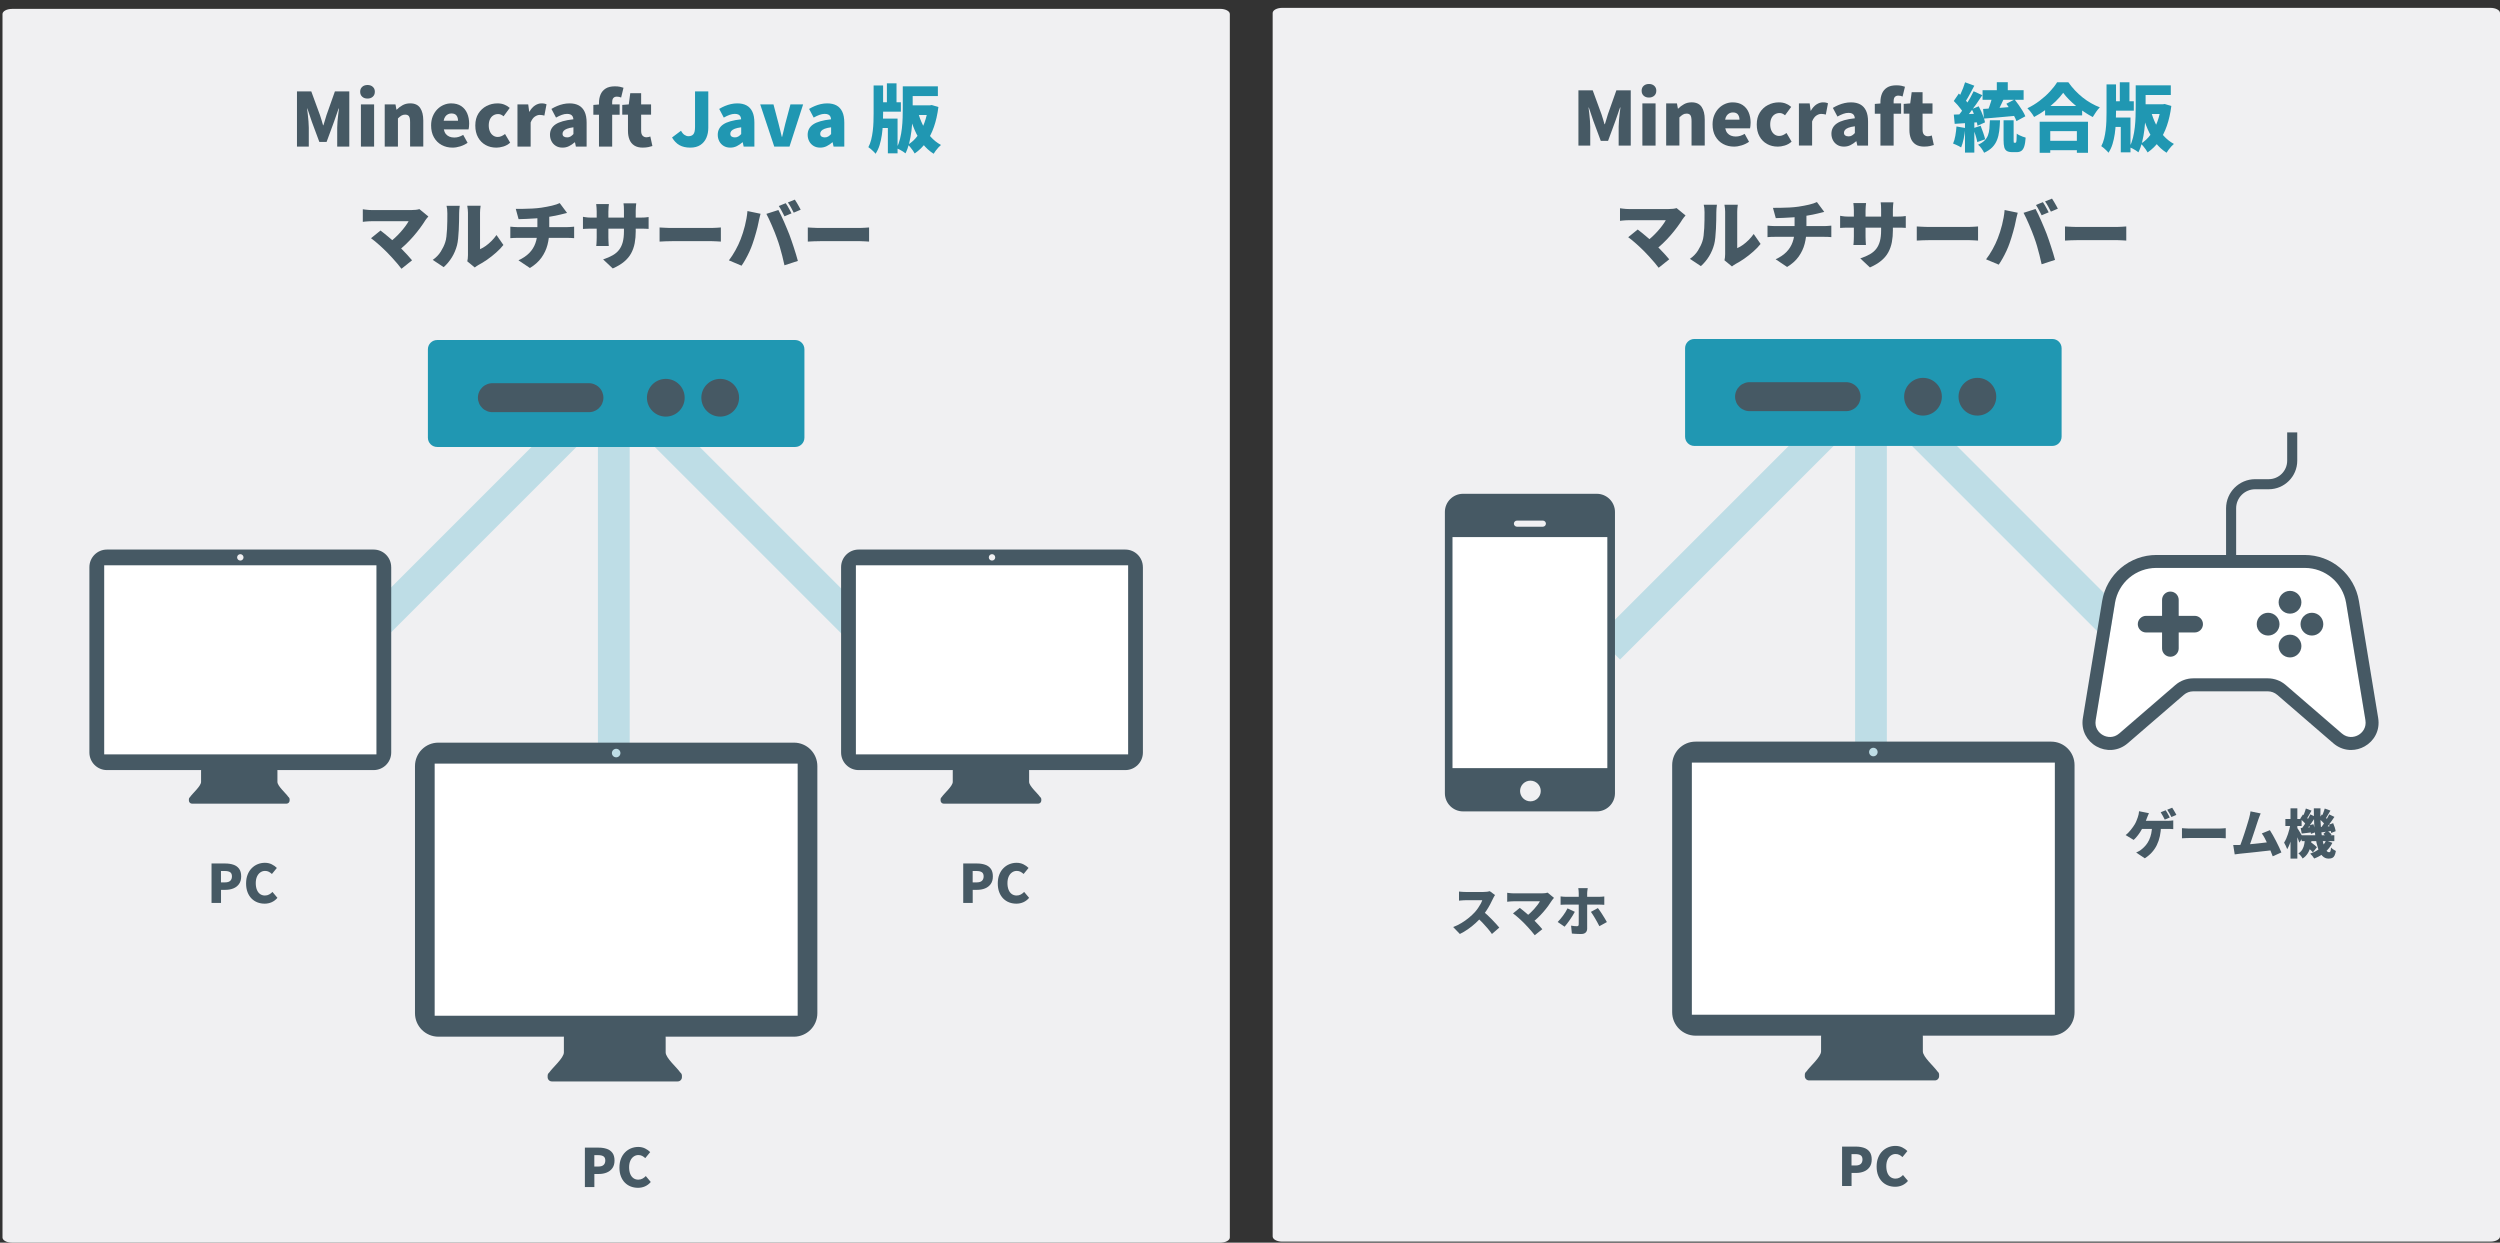 <?xml version="1.0" encoding="UTF-8"?>
<svg id="a" data-name="レイヤー 1" xmlns="http://www.w3.org/2000/svg" width="1180.67" height="586.86" viewBox="0 0 1180.67 586.86">
  <rect x="0" y="0" width="1180.67" height="586.86" fill="#333333" stroke="none"/>
  <defs>
    <style>
      .b {
        stroke: #bedde6;
        stroke-miterlimit: 10;
        stroke-width: 15px;
      }

      .b, .c {
        fill: none;
      }

      .d {
        fill: #465964;
      }

      .d, .e, .c, .f, .g {
        stroke-width: 0px;
      }

      .e {
        fill: #2097b2;
      }

      .f {
        fill: #fff;
      }

      .g {
        fill: #f0f0f2;
      }
    </style>
  </defs>
  <path class="g" d="m1176.13,3.71h-570.55c-2.51,0-4.54,1.09-4.54,2.44v577.79c0,1.35,2.03,2.44,4.54,2.44h570.55c2.51,0,4.54-1.09,4.54-2.44V6.15c0-1.35-2.03-2.44-4.54-2.44Z"/>
  <g>
    <line class="b" x1="883.6" y1="180.75" x2="883.6" y2="358.75"/>
    <line class="b" x1="883.79" y1="180.81" x2="1009.65" y2="306.68"/>
    <line class="b" x1="885.65" y1="180.31" x2="759.79" y2="306.18"/>
  </g>
  <g>
    <path class="e" d="m969.26,160.09h-169.08c-2.41,0-4.37,1.96-4.37,4.37v41.77c0,2.41,1.96,4.37,4.37,4.37h169.08c2.41,0,4.37-1.96,4.37-4.37v-41.77c0-2.41-1.96-4.37-4.37-4.37Z"/>
    <path class="d" d="m933.86,196.27c4.92,0,8.91-3.99,8.91-8.91s-3.99-8.91-8.91-8.91-8.91,3.99-8.91,8.91,3.99,8.91,8.91,8.91Z"/>
    <path class="d" d="m908.17,196.27c4.92,0,8.91-3.99,8.91-8.91s-3.99-8.91-8.91-8.91-8.91,3.99-8.91,8.91,3.99,8.91,8.91,8.91Z"/>
    <path class="d" d="m871.41,194.16h-44.7c-.93.06-1.87-.07-2.75-.39-.88-.32-1.69-.81-2.37-1.45-.68-.64-1.23-1.41-1.6-2.27-.37-.86-.57-1.78-.57-2.72s.19-1.86.57-2.72c.37-.86.92-1.63,1.6-2.27.68-.64,1.49-1.13,2.37-1.45.88-.32,1.82-.45,2.75-.39h44.7c.93-.06,1.87.07,2.75.39.88.32,1.69.81,2.37,1.45.68.64,1.23,1.41,1.6,2.27.37.86.56,1.78.56,2.72s-.19,1.86-.56,2.72-.92,1.63-1.6,2.27c-.68.64-1.49,1.13-2.37,1.45-.88.32-1.82.45-2.75.39Z"/>
  </g>
  <g>
    <path class="d" d="m745.44,68.75v-26.08h6.75l4.13,11.27c.26.75.5,1.52.74,2.33s.47,1.6.7,2.4h.17c.26-.79.5-1.59.74-2.4.23-.81.47-1.58.7-2.33l3.99-11.27h6.79v26.08h-5.71v-8.92c0-.86.05-1.83.14-2.91.09-1.07.2-2.15.33-3.24s.25-2.05.37-2.89h-.18l-2.17,6.23-3.5,9.52h-3.43l-3.54-9.52-2.1-6.23h-.14c.12.84.23,1.8.35,2.89.12,1.08.22,2.16.31,3.24.09,1.07.14,2.04.14,2.91v8.92h-5.6Z"/>
    <path class="d" d="m778.76,46.07c-1.05,0-1.89-.29-2.52-.88-.63-.58-.95-1.36-.95-2.34s.32-1.73.95-2.31c.63-.58,1.47-.88,2.52-.88s1.86.29,2.5.88c.64.58.96,1.35.96,2.31s-.32,1.76-.96,2.34c-.64.58-1.48.88-2.5.88Zm-3.12,22.68v-19.92h6.23v19.92h-6.23Z"/>
    <path class="d" d="m786.88,68.75v-19.92h5.08l.46,2.48h.11c.82-.82,1.74-1.52,2.78-2.1,1.04-.58,2.23-.88,3.59-.88,2.17,0,3.74.72,4.72,2.17s1.47,3.42,1.47,5.92v12.32h-6.23v-11.55c0-1.38-.19-2.31-.56-2.8-.37-.49-.96-.73-1.75-.73-.7,0-1.29.15-1.79.46-.49.3-1.04.75-1.64,1.33v13.3h-6.23Z"/>
    <path class="d" d="m818.94,69.24c-1.91,0-3.63-.41-5.16-1.24-1.53-.83-2.74-2.02-3.64-3.59-.9-1.56-1.35-3.44-1.35-5.64,0-1.61.26-3.06.79-4.34.53-1.28,1.24-2.38,2.13-3.29s1.91-1.6,3.04-2.08c1.13-.48,2.29-.72,3.48-.72,1.91,0,3.5.42,4.76,1.26,1.26.84,2.21,1.98,2.83,3.43s.94,3.08.94,4.9c0,.56-.03,1.08-.09,1.57-.06.49-.12.86-.19,1.12h-11.69c.19.91.51,1.65.98,2.21.47.56,1.04.97,1.71,1.24.68.27,1.43.4,2.27.4.72,0,1.42-.1,2.1-.31.68-.21,1.38-.52,2.1-.94l2.07,3.74c-1.03.72-2.18,1.28-3.45,1.68s-2.49.6-3.66.6Zm-4.23-12.71h6.79c0-.98-.24-1.8-.72-2.45-.48-.65-1.29-.98-2.43-.98-.56,0-1.09.12-1.59.37-.5.24-.93.62-1.29,1.12-.36.5-.61,1.15-.75,1.94Z"/>
    <path class="d" d="m839.56,69.24c-1.87,0-3.55-.41-5.04-1.24s-2.68-2.02-3.55-3.59c-.88-1.56-1.31-3.44-1.31-5.64s.48-4.07,1.45-5.62c.97-1.55,2.25-2.74,3.85-3.57,1.6-.83,3.32-1.24,5.16-1.24,1.21,0,2.3.19,3.25.58.96.39,1.81.9,2.55,1.56l-2.91,3.96c-.44-.37-.87-.64-1.28-.81-.41-.16-.82-.25-1.24-.25-.91,0-1.7.22-2.38.67-.68.44-1.2,1.07-1.56,1.87-.36.81-.54,1.76-.54,2.85s.19,2.05.56,2.87c.37.82.88,1.45,1.52,1.89s1.36.67,2.15.67c.63,0,1.24-.13,1.82-.4.58-.27,1.13-.6,1.64-1l2.42,4.1c-.98.86-2.06,1.47-3.24,1.82-1.18.35-2.29.53-3.34.53Z"/>
    <path class="d" d="m849.57,68.75v-19.92h5.08l.46,3.46h.11c.75-1.33,1.63-2.32,2.64-2.97,1.01-.65,2.02-.98,3.03-.98.61,0,1.09.04,1.45.12.36.08.68.18.96.3l-1.02,5.35c-.37-.09-.72-.17-1.05-.23-.33-.06-.71-.09-1.16-.09-.72,0-1.49.27-2.29.8-.8.54-1.46,1.46-1.98,2.77v11.38h-6.23Z"/>
    <path class="d" d="m870.84,69.24c-1.21,0-2.26-.27-3.15-.82s-1.57-1.28-2.05-2.21c-.48-.92-.72-1.93-.72-3.03,0-2.1.88-3.74,2.62-4.92s4.56-1.98,8.44-2.4c-.05-.54-.17-1-.38-1.38-.21-.38-.53-.68-.96-.88-.43-.2-.99-.3-1.66-.3-.79,0-1.61.15-2.45.46-.84.3-1.76.73-2.76,1.29l-2.17-4.09c.89-.54,1.79-1,2.71-1.38.92-.38,1.87-.69,2.85-.91s1.98-.33,3.01-.33c1.73,0,3.19.33,4.38.98,1.19.65,2.1,1.65,2.73,2.99.63,1.34.94,3.05.94,5.13v11.31h-5.07l-.42-2h-.18c-.82.72-1.7,1.32-2.64,1.79-.94.47-1.97.7-3.06.7Zm2.14-4.83c.63,0,1.18-.14,1.64-.42.47-.28.92-.67,1.37-1.16v-3.19c-1.28.16-2.3.4-3.06.7-.76.3-1.29.65-1.61,1.05-.31.4-.47.83-.47,1.29,0,.58.19,1.02.58,1.3.38.28.9.42,1.56.42Z"/>
    <path class="d" d="m885.41,53.7v-4.62l3.04-.25h9.38v4.87h-12.42Zm2.66,15.05v-20.69c0-1.4.25-2.69.73-3.87.49-1.18,1.28-2.12,2.38-2.83,1.1-.71,2.57-1.07,4.41-1.07.89,0,1.67.07,2.36.21.69.14,1.25.29,1.7.46l-1.12,4.62c-.63-.28-1.31-.42-2.03-.42-.68,0-1.21.2-1.61.61-.4.41-.59,1.11-.59,2.12v20.86h-6.23Z"/>
    <path class="d" d="m908.78,69.24c-1.66,0-3-.33-4.04-1s-1.8-1.59-2.27-2.77c-.48-1.18-.72-2.55-.72-4.11v-7.67h-2.7v-4.62l3.08-.25.7-5.29h5.14v5.29h4.69v4.87h-4.69v7.59c0,1.1.24,1.88.72,2.36.48.48,1.08.72,1.8.72.33,0,.65-.04.98-.12.33-.08.61-.17.84-.26l.98,4.51c-.51.16-1.14.33-1.87.49-.74.16-1.62.25-2.64.25Z"/>
    <path class="e" d="m923.97,59.72l4.17.73c-.14,1.68-.38,3.35-.74,5-.35,1.66-.76,3.04-1.22,4.17-.28-.19-.65-.4-1.12-.63-.47-.23-.95-.46-1.43-.68-.49-.22-.91-.39-1.26-.51.47-1.03.83-2.27,1.08-3.73.26-1.46.43-2.91.53-4.36Zm-1.26-12.04l2.38-3.5c.61.51,1.22,1.09,1.85,1.73.63.64,1.21,1.28,1.75,1.91.54.63.95,1.21,1.23,1.75l-2.59,3.96c-.26-.56-.64-1.18-1.16-1.87-.51-.69-1.07-1.38-1.68-2.08-.61-.7-1.2-1.33-1.79-1.89Zm0,6.44c1.66-.05,3.65-.12,5.97-.21,2.32-.09,4.66-.19,7.02-.28l-.03,3.99c-2.19.16-4.39.32-6.58.47-2.19.15-4.18.29-5.95.4l-.42-4.38Zm9.38-11.02l4.09,1.85c-.86,1.33-1.8,2.72-2.82,4.17s-2.03,2.82-3.04,4.13c-1.01,1.31-1.98,2.46-2.89,3.46l-2.91-1.61c.65-.79,1.33-1.69,2.03-2.68.7-.99,1.39-2.02,2.07-3.1.68-1.07,1.31-2.15,1.91-3.22.59-1.07,1.11-2.08,1.56-3.01Zm-4.06-4.24l4.38,1.61c-.49.91-.99,1.85-1.5,2.82-.51.97-1.01,1.88-1.5,2.75s-.96,1.62-1.4,2.27l-3.36-1.44c.42-.72.84-1.55,1.26-2.47s.82-1.87,1.21-2.84c.38-.97.69-1.87.93-2.71Zm-.03,17.6h4.41v15.61h-4.41v-15.61Zm3.18-4.9l3.29-1.36c.44.79.87,1.65,1.28,2.57.41.92.76,1.81,1.07,2.68.3.86.51,1.65.63,2.34l-3.53,1.58c-.09-.7-.28-1.5-.56-2.4-.28-.9-.61-1.82-.98-2.77-.37-.94-.77-1.83-1.19-2.64Zm.67,9l3.54-1.16c.4,1,.8,2.09,1.21,3.27s.72,2.21.93,3.1l-3.71,1.33c-.16-.89-.44-1.94-.82-3.17s-.76-2.35-1.14-3.38Zm7.91-3.75h4.79c-.07,1.82-.2,3.51-.38,5.06-.19,1.55-.54,2.97-1.05,4.25-.51,1.28-1.25,2.43-2.22,3.43-.97,1-2.26,1.87-3.87,2.59-.26-.58-.66-1.25-1.21-2.01-.55-.76-1.09-1.36-1.63-1.8,1.28-.56,2.29-1.21,3.03-1.94.74-.74,1.28-1.57,1.63-2.5.35-.93.58-1.99.68-3.17.1-1.18.18-2.48.23-3.9Zm-3.46-14.21h19.39v4.52h-19.39v-4.52Zm.25,8.85c1.35-.07,2.88-.16,4.58-.28,1.7-.12,3.49-.25,5.37-.4,1.88-.15,3.73-.3,5.55-.44l.04,4.34c-1.75.16-3.52.33-5.32.49-1.8.16-3.53.31-5.2.46-1.67.14-3.2.27-4.6.38l-.42-4.55Zm4.38-5.95l5.28,1.44c-.4.84-.79,1.69-1.19,2.54-.4.85-.78,1.65-1.16,2.4-.37.75-.72,1.41-1.05,2l-4.17-1.33c.28-.65.57-1.39.86-2.21.29-.82.57-1.65.82-2.48s.46-1.62.6-2.35Zm2.1-6.68h5.18v5.84h-5.18v-5.84Zm3.18,17.99h4.76v9.38c0,.56.02.9.05,1.03.04.13.13.19.3.19h.53c.14,0,.25-.1.33-.3s.14-.61.17-1.23c.04-.62.06-1.55.09-2.78.3.26.71.51,1.21.75.5.24,1.02.47,1.56.67s1.02.36,1.44.47c-.12,1.77-.34,3.16-.67,4.17-.33,1-.78,1.7-1.37,2.1-.58.4-1.33.6-2.24.6h-1.96c-1.14,0-2.02-.18-2.62-.54s-1.02-.96-1.24-1.78c-.22-.83-.33-1.93-.33-3.31v-9.42Zm1.33-7.81l3.89-2.03c.63.79,1.28,1.66,1.94,2.61.67.95,1.28,1.88,1.84,2.8.56.92.99,1.77,1.29,2.54l-4.2,2.28c-.26-.75-.64-1.59-1.16-2.54-.51-.95-1.08-1.91-1.71-2.91-.63-.99-1.26-1.91-1.89-2.75Z"/>
    <path class="e" d="m974.37,43.83c-.96,1.33-2.15,2.68-3.57,4.06-1.42,1.38-3,2.69-4.72,3.96-1.73,1.26-3.54,2.39-5.43,3.4-.21-.4-.5-.85-.86-1.37-.36-.51-.75-1.02-1.15-1.5-.41-.49-.8-.91-1.17-1.26,2.01-.96,3.92-2.12,5.74-3.5,1.82-1.38,3.45-2.83,4.88-4.38,1.44-1.54,2.57-3,3.41-4.38h5.32c.96,1.35,2,2.63,3.13,3.83,1.13,1.2,2.33,2.31,3.61,3.33,1.27,1.02,2.59,1.91,3.96,2.69,1.36.78,2.75,1.44,4.15,1.98-.63.65-1.23,1.38-1.79,2.19-.56.81-1.07,1.6-1.54,2.4-1.33-.7-2.67-1.5-4.03-2.4-1.35-.9-2.65-1.85-3.88-2.87-1.24-1.01-2.38-2.05-3.41-3.1-1.04-1.05-1.92-2.08-2.64-3.08Zm-11.1,13.65h22.82v14.67h-5.25v-10.22h-12.57v10.22h-5v-14.67Zm2.24,9h17.67v4.44h-17.67v-4.44Zm.32-16.42h17.5v4.44h-17.5v-4.44Z"/>
    <path class="e" d="m994.85,39.87h4.48v13.3c0,1.54-.04,3.17-.11,4.88-.07,1.71-.23,3.42-.47,5.13-.25,1.7-.6,3.32-1.07,4.86s-1.11,2.91-1.92,4.1c-.23-.33-.55-.69-.96-1.08-.41-.4-.83-.78-1.26-1.16-.43-.37-.82-.66-1.17-.88.56-1.03,1-2.2,1.33-3.52s.58-2.7.75-4.13.29-2.86.33-4.29.07-2.74.07-3.96v-13.27Zm2,7.94h10.88v4.45h-10.88v-4.45Zm.25,7.7h9.06v16.42h-4.58v-11.97h-4.48v-4.44Zm4.02-16.66h4.55v11.52h-4.55v-11.52Zm7.49,1.44h4.69v10.36c0,1.52-.04,3.2-.12,5.04-.08,1.84-.24,3.73-.47,5.67-.23,1.94-.58,3.81-1.03,5.63s-1.04,3.46-1.77,4.94c-.3-.26-.71-.55-1.22-.88-.51-.33-1.04-.63-1.58-.91-.54-.28-1-.49-1.4-.63.68-1.35,1.21-2.83,1.61-4.43.4-1.6.69-3.25.88-4.95.19-1.7.3-3.37.35-4.99.05-1.62.07-3.12.07-4.5v-10.36Zm2.24,0h14.35v4.58h-14.35v-4.58Zm9.73,8.96h.88l.84-.14,3.15.94c-.44,3.45-1.14,6.57-2.1,9.34-.96,2.78-2.19,5.21-3.69,7.3s-3.31,3.86-5.41,5.3c-.21-.42-.5-.89-.88-1.42s-.76-1.03-1.17-1.52c-.41-.49-.8-.89-1.17-1.19,1.77-1.05,3.31-2.47,4.62-4.27,1.31-1.8,2.38-3.85,3.22-6.16s1.41-4.74,1.71-7.28v-.91Zm-9.55,0h11.06v4.58h-11.06v-4.58Zm4.76,3.08c.58,2.22,1.37,4.33,2.36,6.33.99,2.01,2.2,3.81,3.62,5.41,1.42,1.6,3.06,2.9,4.9,3.9-.37.3-.78.7-1.23,1.19-.44.49-.86,1-1.26,1.52-.4.52-.72,1.01-.98,1.45-1.98-1.26-3.71-2.83-5.18-4.73s-2.72-4.03-3.75-6.42c-1.03-2.39-1.9-4.96-2.62-7.72l4.13-.94Z"/>
    <path class="d" d="m796.03,101.77c-.28.33-.54.62-.77.89-.23.27-.43.53-.59.79-.7,1.14-1.54,2.38-2.52,3.71-.98,1.33-2.05,2.67-3.22,4.01-1.17,1.34-2.38,2.61-3.64,3.81-1.26,1.2-2.52,2.27-3.78,3.2l-4.24-3.96c1.03-.7,2.01-1.48,2.94-2.35.93-.86,1.81-1.75,2.62-2.66.82-.91,1.56-1.81,2.22-2.7.67-.89,1.22-1.73,1.66-2.52h-17.33c-.47,0-.99.02-1.56.05-.57.04-1.11.08-1.61.12-.5.05-.88.09-1.14.14v-5.95c.3.05.72.1,1.24.17.53.07,1.07.12,1.63.16.56.04,1.04.05,1.43.05h18.58c1.61,0,2.89-.15,3.85-.45l4.2,3.46Zm-19.56,16.87c-.51-.51-1.08-1.07-1.71-1.66-.63-.6-1.29-1.2-1.98-1.82-.69-.62-1.36-1.2-2.01-1.73-.65-.54-1.26-1-1.82-1.4l4.48-3.64c.51.37,1.08.82,1.71,1.33.63.51,1.29,1.06,2,1.65.7.58,1.41,1.19,2.13,1.82.72.63,1.44,1.27,2.13,1.92.79.75,1.61,1.56,2.45,2.43s1.65,1.73,2.43,2.57c.78.84,1.46,1.62,2.05,2.35l-5,3.99c-.51-.7-1.16-1.5-1.94-2.42-.78-.91-1.6-1.84-2.47-2.8-.86-.96-1.68-1.82-2.45-2.59Z"/>
    <path class="d" d="m798.1,122.24c1.59-1.1,2.85-2.4,3.8-3.92.94-1.52,1.64-2.96,2.08-4.34.26-.72.45-1.63.58-2.73.13-1.1.23-2.28.3-3.55.07-1.27.11-2.55.12-3.83.01-1.28.02-2.47.02-3.57,0-.82-.03-1.5-.1-2.06s-.16-1.07-.28-1.54h6.23c-.09.72-.16,1.35-.21,1.89-.05.54-.07,1.08-.07,1.65,0,1.07-.01,2.3-.04,3.67-.02,1.38-.07,2.78-.14,4.2-.07,1.42-.17,2.77-.3,4.04-.13,1.27-.31,2.35-.54,3.24-.54,2.03-1.34,3.91-2.4,5.64-1.06,1.73-2.35,3.28-3.87,4.65l-5.18-3.43Zm16.31.7c.09-.37.17-.82.23-1.33s.09-1.04.09-1.58v-20.09c0-.86-.11-1.95-.32-3.26h6.3c-.19,1.33-.28,2.43-.28,3.29v17.22c.89-.37,1.79-.89,2.7-1.54.91-.65,1.8-1.42,2.68-2.29s1.67-1.83,2.4-2.85l3.26,4.69c-.93,1.19-2.08,2.39-3.45,3.6-1.36,1.21-2.78,2.33-4.23,3.34-1.46,1.01-2.84,1.86-4.15,2.54-.42.23-.76.45-1.02.65s-.48.37-.67.51l-3.54-2.91Z"/>
    <path class="d" d="m834.74,106.56c.54.05,1.09.09,1.65.14.56.05,1.12.07,1.68.07h23.42c.26,0,.6-.01,1.03-.03.43-.02.87-.05,1.31-.09.44-.03.79-.06,1.05-.09v5.43c-.51-.05-1.06-.08-1.65-.11-.58-.02-1.13-.03-1.64-.03h-23.49c-.51,0-1.08.01-1.71.03-.63.02-1.18.06-1.65.11v-5.43Zm2.56-8.4c.91,0,2.06,0,3.45-.02,1.39-.01,2.85-.06,4.38-.14,1.53-.08,2.93-.22,4.22-.4.93-.14,1.83-.29,2.68-.46.85-.16,1.65-.33,2.4-.51.75-.18,1.43-.37,2.05-.58s1.15-.42,1.59-.63l3.46,4.65c-.72.16-1.34.31-1.85.46-.51.14-.93.25-1.26.31-.75.19-1.52.36-2.33.52-.8.16-1.63.31-2.47.44-.84.13-1.7.26-2.59.4-1.33.19-2.76.33-4.3.44s-3.02.19-4.45.25c-1.42.06-2.64.1-3.64.12l-1.33-4.86Zm1.26,24.29c2.1-.96,3.81-2.11,5.13-3.46,1.32-1.35,2.29-2.9,2.9-4.64.62-1.74.93-3.63.93-5.69v-6.83l5.6-.59v7.31c0,2.26-.28,4.47-.84,6.61-.56,2.15-1.5,4.15-2.83,6.02-1.33,1.87-3.15,3.5-5.46,4.9l-5.42-3.64Z"/>
    <path class="d" d="m869.04,101.91c.28.05.61.1.98.16.37.06.81.11,1.29.16.49.05,1.05.07,1.68.07h22.82c1.03,0,1.84-.02,2.43-.07.59-.05,1.2-.12,1.8-.21v5.6c-.49-.05-1.06-.08-1.71-.09-.65-.01-1.48-.02-2.49-.02h-22.85c-.63,0-1.18,0-1.65.02-.47.01-.88.03-1.24.05-.36.02-.72.05-1.07.07v-5.74Zm12.25-6.02c-.05.42-.1.93-.16,1.52-.06.59-.09,1.27-.09,2.01v12.32c0,.56.01,1.09.04,1.59.02.5.05.95.07,1.33.02.39.05.73.07,1.03h-5.92c.05-.3.08-.65.11-1.03.02-.38.05-.83.07-1.33.02-.5.04-1.03.04-1.59v-12.35c0-.58-.02-1.16-.07-1.73s-.1-1.16-.17-1.77h6.02Zm12.67,12.74c0,2.08-.16,3.98-.49,5.72-.33,1.74-.89,3.34-1.68,4.79-.79,1.46-1.9,2.78-3.31,3.96-1.41,1.18-3.2,2.25-5.37,3.2l-4.55-4.27c1.75-.58,3.25-1.23,4.5-1.94,1.25-.71,2.26-1.57,3.04-2.59.78-1.02,1.36-2.23,1.73-3.64.37-1.41.56-3.11.56-5.09v-9.77c0-.72-.02-1.37-.05-1.94-.03-.57-.09-1.08-.16-1.52h6.02c-.05.44-.1.95-.16,1.52-.06.57-.09,1.22-.09,1.94v9.62Z"/>
    <path class="d" d="m905.23,106.95c.47.02,1.07.06,1.8.1s1.49.08,2.26.1c.77.02,1.43.03,2,.03h18.58c.79,0,1.58-.03,2.36-.1.78-.07,1.43-.12,1.94-.14v6.68c-.44-.02-1.09-.06-1.94-.12-.85-.06-1.64-.09-2.36-.09h-18.58c-1,0-2.08.02-3.24.07-1.15.05-2.09.09-2.82.14v-6.68Z"/>
    <path class="d" d="m943.45,112.65c.4-1.03.77-2.08,1.12-3.17.35-1.08.67-2.2.95-3.34.28-1.14.53-2.3.74-3.46.21-1.17.36-2.33.46-3.5l6.19,1.29c-.09.37-.21.82-.35,1.35-.14.53-.26,1.03-.37,1.52-.11.49-.18.88-.23,1.15-.12.65-.28,1.41-.49,2.27-.21.86-.45,1.76-.72,2.7s-.54,1.86-.82,2.78c-.28.92-.56,1.77-.84,2.54-.4,1.17-.89,2.38-1.47,3.64-.58,1.26-1.2,2.46-1.84,3.6-.64,1.14-1.25,2.13-1.84,2.97l-5.98-2.52c1.1-1.42,2.13-3.02,3.11-4.8.98-1.77,1.77-3.45,2.38-5.04Zm17.29-.38c-.33-.93-.71-1.94-1.14-3.01-.43-1.07-.88-2.15-1.35-3.24s-.92-2.11-1.37-3.06c-.44-.96-.85-1.77-1.22-2.45l5.67-1.82c.37.7.8,1.55,1.28,2.54.48.99.96,2.04,1.43,3.15.48,1.11.94,2.19,1.38,3.24.44,1.05.82,1.97,1.12,2.76.28.75.6,1.64.96,2.68.36,1.04.73,2.13,1.1,3.27.37,1.14.73,2.27,1.07,3.38.34,1.11.62,2.12.86,3.03l-6.33,2.06c-.33-1.49-.67-2.96-1.03-4.39-.36-1.44-.74-2.84-1.14-4.2-.4-1.37-.83-2.68-1.3-3.94Zm4.06-16.8c.3.42.62.93.96,1.52.34.59.66,1.18.98,1.77.32.58.58,1.09.79,1.51l-3.32,1.4c-.37-.72-.8-1.55-1.28-2.47-.48-.92-.95-1.72-1.42-2.4l3.29-1.33Zm4.3-1.68c.3.44.63.96.98,1.56.35.59.69,1.18,1.01,1.75.33.57.58,1.06.77,1.45l-3.29,1.4c-.35-.72-.78-1.55-1.29-2.47-.51-.92-1-1.71-1.47-2.36l3.29-1.33Z"/>
    <path class="d" d="m975.23,106.95c.47.02,1.07.06,1.8.1s1.49.08,2.26.1c.77.02,1.43.03,2,.03h18.58c.79,0,1.58-.03,2.36-.1.78-.07,1.43-.12,1.94-.14v6.68c-.44-.02-1.09-.06-1.94-.12-.85-.06-1.64-.09-2.36-.09h-18.58c-1,0-2.08.02-3.24.07-1.15.05-2.09.09-2.82.14v-6.68Z"/>
  </g>
  <g>
    <path class="d" d="m869.95,560.12v-18.62h6.55c1.37,0,2.61.19,3.74.56s2.03,1,2.7,1.89,1.01,2.09,1.01,3.62-.34,2.67-1.01,3.61-1.57,1.64-2.69,2.09c-1.12.45-2.33.67-3.65.67h-2.17v6.17h-4.47Zm4.47-9.7h1.95c1.08,0,1.89-.25,2.42-.74.53-.49.8-1.2.8-2.11s-.29-1.59-.86-1.96-1.4-.56-2.49-.56h-1.83v5.38Z"/>
    <path class="d" d="m895,560.47c-1.18,0-2.3-.2-3.35-.6s-1.98-1-2.79-1.81c-.81-.81-1.44-1.81-1.9-3s-.69-2.57-.69-4.14.24-2.93.71-4.14c.47-1.21,1.12-2.23,1.95-3.06.82-.83,1.77-1.47,2.84-1.9s2.19-.65,3.38-.65,2.3.24,3.26.73c.96.48,1.75,1.05,2.39,1.7l-2.33,2.85c-.47-.43-.96-.78-1.47-1.05-.52-.27-1.11-.4-1.78-.4-.8,0-1.53.23-2.2.69-.67.46-1.2,1.12-1.59,1.97-.39.86-.59,1.9-.59,3.11s.18,2.29.54,3.16.86,1.54,1.51,2c.65.46,1.41.69,2.28.69.75,0,1.42-.17,2.01-.5.59-.33,1.1-.73,1.54-1.2l2.35,2.8c-.78.92-1.69,1.6-2.71,2.06-1.03.46-2.15.69-3.36.69Z"/>
  </g>
  <g>
    <path class="d" d="m979.74,361.34v116.68c0,6.13-4.94,11.07-11.06,11.1h-60.62c0,.14.04.27.04.41v7.02c0,2.61,5.32,7.13,6.88,9.44.47.36.8.9.8,1.53v.73c0,1.1-.9,2-2,2h-59.42c-1.1,0-2-.89-2-2v-.73c0-.62.32-1.16.78-1.52,1.57-2.31,6.89-6.84,6.89-9.45v-7.02c0-.15.03-.27.04-.41h-59.32c-6.1-.03-11.04-4.97-11.04-11.1v-116.68c0-6.14,4.93-11.09,11.04-11.09h167.93c6.12,0,11.06,4.95,11.06,11.09Zm-93-6.17c0-1.11-.91-2.02-2.01-2.02s-2.02.91-2.02,2.02.9,2.01,2.02,2.01,2.01-.9,2.01-2.01Z"/>
    <rect class="f" x="799.01" y="360.15" width="171.43" height="119.07"/>
  </g>
  <g>
    <path class="d" d="m706.07,422.67c-.12.17-.28.43-.5.8-.22.37-.39.71-.53,1.03-.35.77-.78,1.63-1.29,2.59-.51.96-1.08,1.93-1.73,2.91s-1.33,1.91-2.06,2.78c-.93,1.08-1.97,2.15-3.11,3.19-1.14,1.04-2.34,2-3.6,2.88-1.26.88-2.53,1.62-3.81,2.24l-3.15-3.28c1.35-.5,2.67-1.14,3.95-1.92s2.47-1.62,3.55-2.53c1.08-.9,1.99-1.76,2.73-2.57.55-.62,1.05-1.26,1.51-1.93.46-.67.86-1.32,1.21-1.96s.61-1.23.78-1.76h-7.78c-.37,0-.75.01-1.16.04-.41.03-.79.05-1.15.09s-.65.06-.89.08v-4.3c.3.03.65.07,1.06.1s.81.06,1.2.08.7.02.94.02h8.35c.63,0,1.22-.04,1.76-.11s.95-.16,1.24-.26l2.48,1.83Zm-5.78,7.6c.63.5,1.32,1.09,2.05,1.77.73.68,1.46,1.4,2.19,2.14.73.74,1.4,1.45,2.01,2.14s1.12,1.27,1.53,1.75l-3.48,3.02c-.62-.9-1.31-1.8-2.09-2.71-.78-.91-1.59-1.81-2.45-2.71-.86-.9-1.74-1.76-2.64-2.58l2.88-2.82Z"/>
    <path class="d" d="m733.89,424.05c-.2.23-.38.45-.55.64-.17.19-.31.38-.42.56-.5.82-1.1,1.7-1.8,2.65-.7.95-1.47,1.9-2.3,2.86-.83.96-1.7,1.87-2.6,2.72-.9.86-1.8,1.62-2.7,2.29l-3.03-2.83c.73-.5,1.43-1.06,2.1-1.67.67-.62,1.29-1.25,1.88-1.9.58-.65,1.11-1.29,1.59-1.92s.87-1.23,1.19-1.8h-12.38c-.33,0-.7.01-1.11.04-.41.03-.79.05-1.15.09s-.63.07-.81.1v-4.25c.22.03.51.08.89.12s.76.09,1.16.11c.4.03.74.04,1.03.04h13.28c1.15,0,2.07-.11,2.75-.33l3,2.47Zm-13.98,12.05c-.37-.37-.77-.76-1.22-1.19-.45-.42-.92-.86-1.41-1.3-.49-.44-.97-.85-1.44-1.24-.47-.38-.9-.72-1.3-1l3.2-2.6c.37.27.78.58,1.22.95.45.37.93.76,1.43,1.18.5.42,1.01.85,1.52,1.3s1.03.91,1.53,1.38c.57.53,1.15,1.11,1.75,1.74.6.62,1.18,1.24,1.74,1.84.56.6,1.05,1.16,1.46,1.67l-3.58,2.85c-.37-.5-.83-1.08-1.39-1.72-.56-.65-1.15-1.32-1.76-2s-1.2-1.3-1.75-1.85Z"/>
    <path class="d" d="m743.74,430.62c-.3.57-.65,1.18-1.06,1.84s-.84,1.32-1.3,1.97c-.46.66-.9,1.27-1.33,1.83s-.8,1.02-1.14,1.39l-3.27-2.23c.42-.4.84-.86,1.27-1.38s.86-1.06,1.28-1.62c.42-.57.8-1.14,1.16-1.72s.67-1.15.94-1.7l3.45,1.62Zm-6.72-7.28c.38.05.81.1,1.29.14.47.04.9.06,1.29.06h15.35c.38,0,.84-.02,1.38-.05.53-.03.97-.08,1.33-.12v3.95c-.42-.03-.88-.06-1.38-.08s-.93-.03-1.3-.03h-15.38c-.37,0-.8,0-1.29.03-.49.02-.92.04-1.29.08v-3.98Zm12.82-3.88c-.02.12-.05.33-.1.62-.05.3-.09.62-.12.95-.03.33-.05.62-.05.85v16.67c0,.77-.24,1.38-.71,1.85-.47.47-1.2.7-2.16.7-.5,0-1,0-1.49-.03-.49-.02-.98-.04-1.45-.07-.48-.03-.95-.08-1.41-.12l-.38-3.73c.53.1,1.05.17,1.54.21.49.04.89.06,1.19.06.32,0,.54-.06.66-.19s.2-.35.21-.66c0-.12,0-.4.01-.85,0-.45.01-1,.01-1.64v-12.24c0-.35-.02-.78-.07-1.29-.05-.51-.1-.88-.15-1.11h4.47Zm4.8,9.4c.32.4.67.88,1.05,1.44.38.56.77,1.15,1.17,1.78s.78,1.23,1.12,1.82c.35.59.65,1.11.9,1.56l-3.55,1.95c-.28-.57-.6-1.16-.94-1.79s-.69-1.25-1.05-1.86c-.36-.62-.71-1.19-1.06-1.73-.35-.53-.67-.99-.95-1.38l3.3-1.8Z"/>
  </g>
  <g>
    <path class="d" d="m1014.89,384.02c-.17.33-.33.71-.5,1.14-.17.43-.31.78-.42,1.06-.15.43-.34.93-.58,1.49s-.47,1.11-.71,1.65c-.24.54-.47,1.02-.69,1.44-.33.65-.73,1.33-1.19,2.05-.46.72-.95,1.4-1.49,2.06-.53.66-1.08,1.25-1.65,1.76l-3.8-2.3c.45-.33.88-.71,1.28-1.12.4-.42.78-.85,1.15-1.3.37-.45.7-.9,1.01-1.34.31-.44.59-.86.84-1.26.33-.55.62-1.13.86-1.75.24-.62.45-1.16.61-1.62.17-.47.3-.96.41-1.47.11-.52.17-.98.19-1.4l4.67.93Zm5.7,5.85c-.03,1.8-.22,3.47-.55,5.01-.33,1.54-.82,2.95-1.45,4.24-.63,1.28-1.43,2.45-2.38,3.49-.95,1.04-2.05,1.95-3.3,2.74l-4.07-2.72c.5-.22.97-.45,1.42-.71.45-.26.83-.52,1.12-.79.75-.58,1.42-1.24,2.02-1.96.6-.72,1.12-1.54,1.55-2.46.43-.92.77-1.94,1.01-3.06.24-1.12.37-2.38.39-3.76h4.23Zm-10.1-2.22h13.12c.33,0,.77-.02,1.3-.05.53-.03,1.02-.08,1.45-.15v4.12c-.52-.05-1.03-.08-1.55-.09-.52,0-.92-.01-1.2-.01h-13.4l.27-3.82Zm12.28-5c.22.3.45.66.69,1.09.24.42.47.85.7,1.26.22.42.41.78.56,1.08l-2.38,1c-.27-.52-.57-1.1-.91-1.76s-.68-1.23-1.01-1.71l2.35-.95Zm3.08-1.2c.22.32.45.69.7,1.11s.49.84.73,1.25.42.75.55,1.04l-2.35,1c-.25-.52-.56-1.1-.93-1.76-.37-.66-.72-1.22-1.05-1.69l2.35-.95Z"/>
    <path class="d" d="m1030.47,391.12c.33.02.76.04,1.29.08s1.06.06,1.61.08,1.03.02,1.42.02h13.28c.57,0,1.13-.02,1.69-.08.56-.05,1.02-.08,1.39-.1v4.78c-.32-.02-.78-.05-1.39-.09-.61-.04-1.17-.06-1.69-.06h-13.28c-.72,0-1.49.02-2.31.05-.82.03-1.5.07-2.01.1v-4.78Z"/>
    <path class="d" d="m1057.67,399.05c.57-.02,1.24-.05,2.01-.11.78-.06,1.61-.13,2.51-.21.9-.08,1.82-.17,2.76-.26.94-.09,1.87-.19,2.79-.3.92-.11,1.78-.21,2.59-.31.81-.1,1.51-.19,2.11-.27l.85,3.92c-.63.08-1.38.17-2.24.26s-1.77.19-2.74.3-1.95.22-2.94.33c-.99.11-1.95.21-2.89.31-.93.1-1.8.19-2.59.26-.79.07-1.46.15-2.01.21-.32.03-.71.08-1.17.15-.47.07-.91.12-1.33.17l-.7-4.42h1.51c.56,0,1.05,0,1.46-.03Zm9.98-14.9c-.18.42-.38.88-.58,1.4s-.4,1.07-.6,1.65c-.17.48-.37,1.08-.6,1.8s-.49,1.49-.76,2.33c-.27.83-.56,1.68-.85,2.55-.29.87-.58,1.71-.85,2.53-.28.82-.53,1.56-.78,2.24-.24.67-.45,1.23-.64,1.66l-4.5.15c.23-.57.49-1.23.78-2,.28-.77.58-1.59.89-2.48.31-.88.61-1.78.91-2.7.3-.92.58-1.81.85-2.68.27-.87.51-1.67.74-2.41.22-.74.4-1.36.54-1.86.18-.67.32-1.24.41-1.73.09-.48.17-.96.24-1.42l4.8.98Zm4.33,7.9c.45.7.93,1.5,1.44,2.4.51.9,1.01,1.84,1.51,2.81.5.97.97,1.92,1.4,2.84.43.92.8,1.74,1.1,2.48l-4.1,1.83c-.3-.8-.65-1.7-1.06-2.69-.41-.99-.84-2-1.3-3.01-.46-1.02-.92-1.97-1.4-2.86-.47-.89-.94-1.64-1.39-2.24l3.8-1.55Z"/>
    <path class="d" d="m1081.69,389.17l1.8.62c-.13.97-.31,1.98-.52,3.03-.22,1.05-.47,2.08-.75,3.1-.28,1.02-.6,1.96-.94,2.84-.34.88-.71,1.64-1.11,2.29-.15-.47-.38-1-.67-1.59s-.57-1.1-.8-1.51c.35-.53.68-1.15.99-1.84.31-.69.59-1.43.85-2.22.26-.79.49-1.59.69-2.4.2-.81.36-1.58.47-2.31Zm-2.38-2.38h7.67v3.3h-7.67v-3.3Zm2.42-5.05h3.23v23.75h-3.23v-23.75Zm3.08,9.1c.13.17.33.47.59.9.26.43.54.9.85,1.41.31.51.58.98.83,1.41.24.43.41.74.51.92l-1.68,2.47c-.12-.4-.28-.87-.49-1.4s-.43-1.08-.66-1.62-.46-1.07-.67-1.56c-.22-.49-.4-.9-.55-1.21l1.28-1.33Zm3.75,5.12h3.17c-.1,1.25-.27,2.46-.51,3.62-.24,1.17-.65,2.25-1.24,3.25s-1.42,1.88-2.52,2.62c-.2-.38-.49-.81-.88-1.29-.38-.47-.76-.85-1.12-1.11.87-.57,1.51-1.23,1.92-1.99.42-.76.7-1.58.86-2.45s.26-1.76.31-2.66Zm-2.25-9.32l1.3-1.98c.5.37,1.03.8,1.59,1.29.56.49.97.93,1.24,1.31l-1.35,2.25c-.27-.42-.68-.9-1.23-1.44-.55-.54-1.07-1.02-1.55-1.44Zm.22,4.4c.73-.05,1.58-.11,2.54-.19.96-.08,1.95-.15,2.99-.24l.08,2.42c-.88.12-1.76.23-2.62.34-.87.11-1.7.2-2.5.29l-.48-2.62Zm.48,3.42h15.42v2.78h-15.42v-2.78Zm4.1-9.85l2.45,1.17c-.48.73-1,1.5-1.54,2.3-.54.8-1.08,1.56-1.62,2.29-.54.72-1.05,1.36-1.54,1.91l-1.83-1c.47-.58.95-1.26,1.45-2.04.5-.78.98-1.57,1.45-2.38s.86-1.56,1.17-2.26Zm-2.12-2.78l2.67,1c-.43.72-.85,1.45-1.26,2.19-.41.74-.78,1.37-1.11,1.89l-1.9-.83c.2-.4.4-.85.6-1.34s.39-1,.56-1.51.32-.98.44-1.4Zm.1,17.83l1.8-2.17c.38.23.79.51,1.21.83.43.32.83.63,1.2.94s.68.6.91.86l-1.9,2.42c-.22-.28-.51-.6-.88-.94-.37-.34-.75-.68-1.16-1.02-.41-.34-.8-.65-1.19-.91Zm1.45-9.83l1.98-.62c.25.62.47,1.28.65,2,.18.72.29,1.33.33,1.83l-2.12.78c-.02-.53-.1-1.17-.26-1.91-.16-.74-.35-1.43-.56-2.06Zm8,7.1l2.98,1.12c-.88,1.75-2.07,3.25-3.55,4.49-1.48,1.24-3.17,2.21-5.05,2.91-.18-.33-.47-.73-.85-1.2-.38-.47-.72-.84-1.03-1.12,1.75-.58,3.27-1.4,4.56-2.46,1.29-1.06,2.27-2.3,2.94-3.74Zm-5.8-15.17h3.15c-.07,2.17-.05,4.27.04,6.3s.25,3.92.46,5.67c.22,1.75.5,3.28.84,4.59s.74,2.33,1.2,3.06.97,1.1,1.54,1.1c.28,0,.49-.14.61-.42s.22-.88.29-1.8c.32.33.69.65,1.12.94.43.29.83.52,1.17.69-.17.97-.39,1.71-.66,2.22s-.63.88-1.08,1.08-1.01.3-1.71.3c-1.15,0-2.13-.42-2.95-1.28-.82-.85-1.49-2.03-2.01-3.55s-.93-3.28-1.22-5.29c-.29-2.01-.5-4.17-.61-6.49-.12-2.32-.17-4.69-.17-7.12Zm2.48,4.88l1.3-1.98c.5.37,1.03.8,1.59,1.29.56.49.97.93,1.24,1.31l-1.35,2.25c-.27-.42-.67-.9-1.22-1.44-.55-.54-1.07-1.02-1.55-1.44Zm.52,3.95c.73-.05,1.57-.12,2.5-.2.93-.08,1.91-.17,2.92-.25l.08,2.25c-.87.13-1.72.26-2.55.39-.83.12-1.64.24-2.42.34l-.53-2.53Zm4.28-5.97l2.45,1.17c-.47.7-.96,1.42-1.48,2.16-.52.74-1.03,1.45-1.54,2.14-.51.68-1,1.28-1.46,1.8l-1.85-1.03c.45-.55.91-1.19,1.39-1.91.47-.73.93-1.47,1.38-2.23.44-.76.81-1.46,1.11-2.11Zm-2.12-2.78l2.7.98c-.43.72-.86,1.44-1.28,2.16-.42.73-.79,1.34-1.12,1.84l-1.9-.85c.2-.38.4-.81.6-1.29s.39-.96.56-1.46.32-.96.44-1.38Zm-.65,12l1.78-1.55c.37.25.75.54,1.14.88.39.33.7.64.91.92l-1.88,1.68c-.2-.28-.49-.61-.86-.98-.38-.37-.74-.68-1.09-.95Zm2.65-4.38l1.97-.72c.28.62.53,1.28.75,1.99.22.71.36,1.31.42,1.81l-2.12.85c-.05-.52-.17-1.15-.36-1.89s-.41-1.42-.66-2.04Z"/>
  </g>
  <path class="f" d="m1113.73,347.02c-2.01,1.13-5.11,1.51-7.77-.78l-26.48-22.86c-2.36-2.04-5.37-3.16-8.49-3.16h-35.15c-3.12,0-6.13,1.12-8.49,3.16l-26.48,22.86c-2.66,2.3-5.76,1.91-7.77.78s-3.96-3.57-3.38-7.04l2.67-16.2,6.44-39.12c1.58-9.62,9.81-16.6,19.56-16.6h70.06c9.75,0,17.97,6.98,19.56,16.6l6.44,39.12,2.67,16.2h0c.57,3.47-1.37,5.91-3.38,7.04Z"/>
  <path class="d" d="m1123.15,339.14l-2.67-16.2-6.44-39.12c-1-6.06-4.13-11.59-8.81-15.56-4.68-3.98-10.65-6.16-16.79-6.16h-70.06c-6.14,0-12.1,2.19-16.79,6.16-4.68,3.98-7.81,9.5-8.81,15.56l-6.44,39.12-2.67,16.2c-.46,2.8-.04,5.57,1.21,8,1.16,2.25,2.96,4.11,5.22,5.37,2.25,1.26,4.78,1.83,7.3,1.65,2.73-.2,5.31-1.29,7.46-3.14l26.48-22.86c1.25-1.08,2.84-1.67,4.49-1.67h35.15c1.65,0,3.24.59,4.49,1.67l26.48,22.86c2.15,1.85,4.73,2.94,7.46,3.14.31.02.62.03.93.03,2.21,0,4.4-.58,6.37-1.68,2.25-1.26,4.06-3.12,5.22-5.37,1.26-2.43,1.67-5.2,1.21-8Zm-9.42,8.03c-2.01,1.13-5.11,1.51-7.77-.78l-26.48-22.86c-2.36-2.04-5.37-3.16-8.49-3.16h-35.15c-3.12,0-6.13,1.12-8.49,3.16l-26.48,22.86c-2.66,2.3-5.76,1.91-7.77.78s-3.96-3.57-3.38-7.04l2.67-16.2,6.44-39.12c1.58-9.62,9.81-16.6,19.56-16.6h70.06c9.75,0,17.97,6.98,19.56,16.6l6.44,39.12,2.67,16.2h0c.57,3.47-1.37,5.91-3.38,7.04Z"/>
  <g>
    <path class="d" d="m1036.46,290.84h-7.53v-7.53c0-2.17-1.76-3.93-3.93-3.93h0c-2.17,0-3.93,1.76-3.93,3.93v7.53h-7.53c-2.17,0-3.93,1.76-3.93,3.93h0c0,2.17,1.76,3.93,3.93,3.93h7.53v7.53c0,2.17,1.76,3.93,3.93,3.93h0c2.17,0,3.93-1.76,3.93-3.93v-7.53h7.53c2.17,0,3.93-1.76,3.93-3.93h0c0-2.17-1.76-3.93-3.93-3.93Z"/>
    <g>
      <g>
        <circle class="d" cx="1081.5" cy="284.43" r="5.38"/>
        <circle class="d" cx="1081.5" cy="305.11" r="5.38"/>
      </g>
      <g>
        <circle class="d" cx="1091.84" cy="294.77" r="5.38"/>
        <circle class="d" cx="1071.16" cy="294.77" r="5.38"/>
      </g>
    </g>
  </g>
  <path class="d" d="m1056.06,265.15h-4.76v-25.1c0-7.58,6.17-13.75,13.75-13.75h6.39c4.81,0,8.72-3.91,8.72-8.72v-13.38h4.76v13.38c0,7.43-6.05,13.48-13.48,13.48h-6.39c-4.96,0-8.99,4.03-8.99,8.99v25.1Z"/>
  <g>
    <path class="d" d="m762.7,374.61c0,4.74-3.86,8.59-8.6,8.59h-63.14c-4.74,0-8.59-3.85-8.59-8.59v-132.82c0-4.74,3.85-8.59,8.59-8.59h63.14c4.74,0,8.6,3.85,8.6,8.59v132.82Zm-35.05-1.05c0-2.69-2.19-4.88-4.88-4.88s-4.89,2.19-4.89,4.88,2.19,4.89,4.89,4.89,4.88-2.19,4.88-4.89Zm2.44-126.26c0-.79-.66-1.44-1.45-1.44h-12.23c-.79,0-1.45.64-1.45,1.44h0c0,.79.66,1.45,1.45,1.45h12.23c.79,0,1.45-.66,1.45-1.45h0Z"/>
    <rect class="f" x="685.97" y="253.65" width="73.12" height="109.11"/>
  </g>
  <path class="c" d="m1176.13,3.71h-570.55c-2.51,0-4.54,1.09-4.54,2.44v577.79c0,1.35,2.03,2.44,4.54,2.44h570.55c2.51,0,4.54-1.09,4.54-2.44V6.15c0-1.35-2.03-2.44-4.54-2.44Z"/>
  <path class="g" d="m576.27,4.2H5.72c-2.51,0-4.54,1.09-4.54,2.44v577.79c0,1.35,2.03,2.44,4.54,2.44h570.55c2.51,0,4.54-1.09,4.54-2.44V6.63c0-1.35-2.03-2.44-4.54-2.44Z"/>
  <line class="b" x1="289.88" y1="181.23" x2="289.88" y2="359.23"/>
  <line class="b" x1="290.06" y1="181.3" x2="415.93" y2="307.16"/>
  <line class="b" x1="291.93" y1="180.8" x2="166.06" y2="306.66"/>
  <g>
    <path class="e" d="m375.53,160.58h-169.08c-2.41,0-4.37,1.96-4.37,4.37v41.77c0,2.41,1.96,4.37,4.37,4.37h169.08c2.41,0,4.37-1.96,4.37-4.37v-41.77c0-2.41-1.96-4.37-4.37-4.37Z"/>
    <path class="d" d="m340.13,196.75c4.92,0,8.91-3.99,8.91-8.91s-3.99-8.91-8.91-8.91-8.91,3.99-8.91,8.91,3.99,8.91,8.91,8.91Z"/>
    <path class="d" d="m314.44,196.75c4.92,0,8.91-3.99,8.91-8.91s-3.99-8.91-8.91-8.91-8.91,3.99-8.91,8.91,3.99,8.91,8.91,8.91Z"/>
    <path class="d" d="m277.69,194.64h-44.7c-.93.06-1.87-.07-2.75-.39-.88-.32-1.69-.81-2.37-1.45-.68-.64-1.23-1.41-1.6-2.27-.37-.86-.57-1.78-.57-2.72s.19-1.86.57-2.72c.37-.86.92-1.63,1.6-2.27.68-.64,1.49-1.13,2.37-1.45.88-.32,1.82-.45,2.75-.39h44.7c.93-.06,1.87.07,2.75.39.88.32,1.69.81,2.37,1.45.68.64,1.23,1.41,1.6,2.27.37.86.56,1.78.56,2.72s-.19,1.86-.56,2.72-.92,1.63-1.6,2.27c-.68.64-1.49,1.13-2.37,1.45-.88.32-1.82.45-2.75.39Z"/>
  </g>
  <g>
    <path class="d" d="m140.25,69.23v-26.08h6.75l4.13,11.27c.26.75.5,1.52.74,2.33s.47,1.6.7,2.4h.17c.26-.79.5-1.59.74-2.4.23-.81.47-1.58.7-2.33l3.99-11.27h6.79v26.08h-5.71v-8.92c0-.86.05-1.83.14-2.91.09-1.07.2-2.15.33-3.24s.25-2.05.37-2.89h-.18l-2.17,6.23-3.5,9.52h-3.43l-3.54-9.52-2.1-6.23h-.14c.12.84.23,1.8.35,2.89.12,1.08.22,2.16.31,3.24.09,1.07.14,2.04.14,2.91v8.92h-5.6Z"/>
    <path class="d" d="m173.57,46.55c-1.05,0-1.89-.29-2.52-.88-.63-.58-.95-1.36-.95-2.34s.32-1.73.95-2.31c.63-.58,1.47-.88,2.52-.88s1.86.29,2.5.88c.64.58.96,1.35.96,2.31s-.32,1.76-.96,2.34c-.64.58-1.48.88-2.5.88Zm-3.12,22.68v-19.92h6.23v19.92h-6.23Z"/>
    <path class="d" d="m181.69,69.23v-19.92h5.08l.46,2.48h.11c.82-.82,1.74-1.52,2.78-2.1,1.04-.58,2.23-.88,3.59-.88,2.17,0,3.74.72,4.72,2.17s1.47,3.42,1.47,5.92v12.32h-6.23v-11.55c0-1.38-.19-2.31-.56-2.8-.37-.49-.96-.73-1.75-.73-.7,0-1.29.15-1.79.46-.49.3-1.04.75-1.64,1.33v13.3h-6.23Z"/>
    <path class="d" d="m213.75,69.72c-1.91,0-3.63-.41-5.16-1.24-1.53-.83-2.74-2.02-3.64-3.59-.9-1.56-1.35-3.44-1.35-5.64,0-1.61.26-3.06.79-4.34.53-1.28,1.24-2.38,2.13-3.29s1.91-1.6,3.04-2.08c1.13-.48,2.29-.72,3.48-.72,1.91,0,3.5.42,4.76,1.26,1.26.84,2.21,1.98,2.83,3.43s.94,3.08.94,4.9c0,.56-.03,1.08-.09,1.57-.06.49-.12.86-.19,1.12h-11.69c.19.91.51,1.65.98,2.21.47.56,1.04.97,1.71,1.24.68.27,1.43.4,2.27.4.72,0,1.42-.1,2.1-.31.68-.21,1.38-.52,2.1-.94l2.07,3.74c-1.03.72-2.18,1.28-3.45,1.68s-2.49.6-3.66.6Zm-4.23-12.71h6.79c0-.98-.24-1.8-.72-2.45-.48-.65-1.29-.98-2.43-.98-.56,0-1.09.12-1.59.37-.5.24-.93.62-1.29,1.12-.36.5-.61,1.15-.75,1.94Z"/>
    <path class="d" d="m234.37,69.72c-1.87,0-3.55-.41-5.04-1.24s-2.68-2.02-3.55-3.59c-.88-1.56-1.31-3.44-1.31-5.64s.48-4.07,1.45-5.62c.97-1.55,2.25-2.74,3.85-3.57,1.6-.83,3.32-1.24,5.16-1.24,1.21,0,2.3.19,3.25.58.96.39,1.81.9,2.55,1.56l-2.91,3.96c-.44-.37-.87-.64-1.28-.81-.41-.16-.82-.25-1.24-.25-.91,0-1.7.22-2.38.67-.68.44-1.2,1.07-1.56,1.87-.36.81-.54,1.76-.54,2.85s.19,2.05.56,2.87c.37.82.88,1.45,1.52,1.89s1.36.67,2.15.67c.63,0,1.24-.13,1.82-.4.58-.27,1.13-.6,1.64-1l2.42,4.1c-.98.86-2.06,1.47-3.24,1.82-1.18.35-2.29.53-3.34.53Z"/>
    <path class="d" d="m244.38,69.23v-19.92h5.08l.46,3.46h.11c.75-1.33,1.63-2.32,2.64-2.97,1.01-.65,2.02-.98,3.03-.98.61,0,1.09.04,1.45.12.36.08.68.18.96.3l-1.02,5.35c-.37-.09-.72-.17-1.05-.23-.33-.06-.71-.09-1.16-.09-.72,0-1.49.27-2.29.8-.8.54-1.46,1.46-1.98,2.77v11.38h-6.23Z"/>
    <path class="d" d="m265.66,69.72c-1.21,0-2.26-.27-3.15-.82s-1.57-1.28-2.05-2.21c-.48-.92-.72-1.93-.72-3.03,0-2.1.88-3.74,2.62-4.92s4.56-1.98,8.44-2.4c-.05-.54-.17-1-.38-1.38-.21-.38-.53-.68-.96-.88-.43-.2-.99-.3-1.66-.3-.79,0-1.61.15-2.45.46-.84.3-1.76.73-2.76,1.29l-2.17-4.09c.89-.54,1.79-1,2.71-1.38.92-.38,1.87-.69,2.85-.91s1.98-.33,3.01-.33c1.73,0,3.19.33,4.38.98,1.19.65,2.1,1.65,2.73,2.99.63,1.34.94,3.05.94,5.13v11.31h-5.07l-.42-2h-.18c-.82.72-1.7,1.32-2.64,1.79-.94.47-1.97.7-3.06.7Zm2.14-4.83c.63,0,1.18-.14,1.64-.42.47-.28.92-.67,1.37-1.16v-3.19c-1.28.16-2.3.4-3.06.7-.76.3-1.29.65-1.61,1.05-.31.4-.47.83-.47,1.29,0,.58.19,1.02.58,1.3.38.28.9.42,1.56.42Z"/>
    <path class="d" d="m280.22,54.18v-4.62l3.04-.25h9.38v4.87h-12.42Zm2.66,15.05v-20.69c0-1.4.25-2.69.73-3.87.49-1.18,1.28-2.12,2.38-2.83,1.1-.71,2.57-1.07,4.41-1.07.89,0,1.67.07,2.36.21.69.14,1.25.29,1.7.46l-1.12,4.62c-.63-.28-1.31-.42-2.03-.42-.68,0-1.21.2-1.61.61-.4.41-.59,1.11-.59,2.12v20.86h-6.23Z"/>
    <path class="d" d="m303.6,69.72c-1.66,0-3-.33-4.04-1s-1.8-1.59-2.27-2.77c-.48-1.18-.72-2.55-.72-4.11v-7.67h-2.7v-4.62l3.08-.25.7-5.29h5.14v5.29h4.69v4.87h-4.69v7.59c0,1.1.24,1.88.72,2.36.48.48,1.08.72,1.8.72.33,0,.65-.04.98-.12.33-.08.61-.17.84-.26l.98,4.51c-.51.16-1.14.33-1.87.49-.74.16-1.62.25-2.64.25Z"/>
    <path class="e" d="m325.96,69.72c-2.03,0-3.73-.4-5.11-1.19-1.38-.79-2.53-1.99-3.47-3.6l4.24-3.19c.47.89,1.01,1.54,1.63,1.96.62.42,1.24.63,1.87.63,1.03,0,1.8-.31,2.33-.93.53-.62.79-1.78.79-3.48v-16.77h6.26v17.26c0,1.7-.3,3.26-.91,4.67-.61,1.41-1.54,2.54-2.8,3.38s-2.87,1.26-4.83,1.26Z"/>
    <path class="e" d="m344.89,69.72c-1.21,0-2.26-.27-3.15-.82s-1.57-1.28-2.05-2.21c-.48-.92-.72-1.93-.72-3.03,0-2.1.88-3.74,2.62-4.92s4.56-1.98,8.44-2.4c-.05-.54-.17-1-.38-1.38-.21-.38-.53-.68-.96-.88-.43-.2-.99-.3-1.66-.3-.79,0-1.61.15-2.45.46-.84.3-1.76.73-2.76,1.29l-2.17-4.09c.89-.54,1.79-1,2.71-1.38.92-.38,1.87-.69,2.85-.91s1.98-.33,3.01-.33c1.73,0,3.19.33,4.38.98,1.19.65,2.1,1.65,2.73,2.99.63,1.34.94,3.05.94,5.13v11.31h-5.07l-.42-2h-.18c-.82.72-1.7,1.32-2.64,1.79-.94.47-1.97.7-3.06.7Zm2.14-4.83c.63,0,1.18-.14,1.64-.42.47-.28.92-.67,1.37-1.16v-3.19c-1.28.16-2.3.4-3.06.7-.76.3-1.29.65-1.61,1.05-.31.4-.47.83-.47,1.29,0,.58.19,1.02.58,1.3.38.28.9.42,1.56.42Z"/>
    <path class="e" d="m365.65,69.23l-6.62-19.92h6.26l2.42,9.17c.26.98.51,1.98.75,3.01s.5,2.06.75,3.11h.17c.26-1.05.51-2.09.75-3.11s.48-2.03.72-3.01l2.45-9.17h5.99l-6.44,19.92h-7.21Z"/>
    <path class="e" d="m387.35,69.72c-1.21,0-2.26-.27-3.15-.82s-1.57-1.28-2.05-2.21c-.48-.92-.72-1.93-.72-3.03,0-2.1.88-3.74,2.62-4.92s4.56-1.98,8.44-2.4c-.05-.54-.17-1-.38-1.38-.21-.38-.53-.68-.96-.88-.43-.2-.99-.3-1.66-.3-.79,0-1.61.15-2.45.46-.84.3-1.76.73-2.76,1.29l-2.17-4.09c.89-.54,1.79-1,2.71-1.38.92-.38,1.87-.69,2.85-.91s1.98-.33,3.01-.33c1.73,0,3.19.33,4.38.98,1.19.65,2.1,1.65,2.73,2.99.63,1.34.94,3.05.94,5.13v11.31h-5.07l-.42-2h-.18c-.82.72-1.7,1.32-2.64,1.79-.94.47-1.97.7-3.06.7Zm2.14-4.83c.63,0,1.18-.14,1.64-.42.47-.28.92-.67,1.37-1.16v-3.19c-1.28.16-2.3.4-3.06.7-.76.3-1.29.65-1.61,1.05-.31.4-.47.83-.47,1.29,0,.58.19,1.02.58,1.3.38.28.9.42,1.56.42Z"/>
    <path class="e" d="m412.58,40.36h4.48v13.3c0,1.54-.04,3.17-.11,4.88-.07,1.71-.23,3.42-.47,5.13-.25,1.7-.6,3.32-1.07,4.86s-1.11,2.91-1.92,4.1c-.23-.33-.55-.69-.96-1.08-.41-.4-.83-.78-1.26-1.16-.43-.37-.82-.66-1.17-.88.56-1.03,1-2.2,1.33-3.52s.58-2.7.75-4.13.29-2.86.33-4.29.07-2.74.07-3.96v-13.27Zm2,7.94h10.88v4.45h-10.88v-4.45Zm.25,7.7h9.06v16.42h-4.58v-11.97h-4.48v-4.44Zm4.02-16.66h4.55v11.52h-4.55v-11.52Zm7.49,1.44h4.69v10.36c0,1.52-.04,3.2-.12,5.04-.08,1.84-.24,3.73-.47,5.67-.23,1.94-.58,3.81-1.03,5.63s-1.04,3.46-1.77,4.94c-.3-.26-.71-.55-1.22-.88-.51-.33-1.04-.63-1.58-.91-.54-.28-1-.49-1.4-.63.68-1.35,1.21-2.83,1.61-4.43.4-1.6.69-3.25.88-4.95.19-1.7.3-3.37.35-4.99.05-1.62.07-3.12.07-4.5v-10.36Zm2.24,0h14.35v4.58h-14.35v-4.58Zm9.73,8.96h.88l.84-.14,3.15.94c-.44,3.45-1.14,6.57-2.1,9.34-.96,2.78-2.19,5.21-3.69,7.3s-3.31,3.86-5.41,5.3c-.21-.42-.5-.89-.88-1.42s-.76-1.03-1.17-1.52c-.41-.49-.8-.89-1.17-1.19,1.77-1.05,3.31-2.47,4.62-4.27,1.31-1.8,2.38-3.85,3.22-6.16s1.41-4.74,1.71-7.28v-.91Zm-9.55,0h11.06v4.58h-11.06v-4.58Zm4.76,3.08c.58,2.22,1.37,4.33,2.36,6.33.99,2.01,2.2,3.81,3.62,5.41,1.42,1.6,3.06,2.9,4.9,3.9-.37.3-.78.7-1.23,1.19-.44.49-.86,1-1.26,1.52-.4.52-.72,1.01-.98,1.45-1.98-1.26-3.71-2.83-5.18-4.73s-2.72-4.03-3.75-6.42c-1.03-2.39-1.9-4.96-2.62-7.72l4.13-.94Z"/>
    <path class="d" d="m202.3,102.25c-.28.33-.54.62-.77.89-.23.27-.43.53-.59.79-.7,1.14-1.54,2.38-2.52,3.71-.98,1.33-2.05,2.67-3.22,4.01-1.17,1.34-2.38,2.61-3.64,3.81-1.26,1.2-2.52,2.27-3.78,3.2l-4.24-3.96c1.03-.7,2.01-1.48,2.94-2.35.93-.86,1.81-1.75,2.62-2.66.82-.91,1.56-1.81,2.22-2.7.67-.89,1.22-1.73,1.66-2.52h-17.33c-.47,0-.99.02-1.56.05-.57.04-1.11.08-1.61.12-.5.05-.88.09-1.14.14v-5.95c.3.05.72.1,1.24.17.53.07,1.07.12,1.63.16.56.04,1.04.05,1.43.05h18.58c1.61,0,2.89-.15,3.85-.45l4.2,3.46Zm-19.56,16.87c-.51-.51-1.08-1.07-1.71-1.66-.63-.6-1.29-1.2-1.98-1.82-.69-.62-1.36-1.2-2.01-1.73-.65-.54-1.26-1-1.82-1.4l4.48-3.64c.51.37,1.08.82,1.71,1.33.63.51,1.29,1.06,2,1.65.7.58,1.41,1.19,2.13,1.82.72.63,1.44,1.27,2.13,1.92.79.75,1.61,1.56,2.45,2.43s1.65,1.73,2.43,2.57c.78.84,1.46,1.62,2.05,2.35l-5,3.99c-.51-.7-1.16-1.5-1.94-2.42-.78-.91-1.6-1.84-2.47-2.8-.86-.96-1.68-1.82-2.45-2.59Z"/>
    <path class="d" d="m204.37,122.73c1.59-1.1,2.85-2.4,3.8-3.92.94-1.52,1.64-2.96,2.08-4.34.26-.72.45-1.63.58-2.73.13-1.1.23-2.28.3-3.55.07-1.27.11-2.55.12-3.83.01-1.28.02-2.47.02-3.57,0-.82-.03-1.5-.1-2.06s-.16-1.07-.28-1.54h6.23c-.09.72-.16,1.35-.21,1.89-.05.54-.07,1.08-.07,1.65,0,1.07-.01,2.3-.04,3.67-.02,1.38-.07,2.78-.14,4.2-.07,1.42-.17,2.77-.3,4.04-.13,1.27-.31,2.35-.54,3.24-.54,2.03-1.34,3.91-2.4,5.64-1.06,1.73-2.35,3.28-3.87,4.65l-5.18-3.43Zm16.31.7c.09-.37.17-.82.23-1.33s.09-1.04.09-1.58v-20.09c0-.86-.11-1.95-.32-3.26h6.3c-.19,1.33-.28,2.43-.28,3.29v17.22c.89-.37,1.79-.89,2.7-1.54.91-.65,1.8-1.42,2.68-2.29s1.67-1.83,2.4-2.85l3.26,4.69c-.93,1.19-2.08,2.39-3.45,3.6-1.36,1.21-2.78,2.33-4.23,3.34-1.46,1.01-2.84,1.86-4.15,2.54-.42.23-.76.45-1.02.65s-.48.37-.67.51l-3.54-2.91Z"/>
    <path class="d" d="m241.01,107.05c.54.05,1.09.09,1.65.14.56.05,1.12.07,1.68.07h23.42c.26,0,.6-.01,1.03-.03.43-.02.87-.05,1.31-.09.44-.03.79-.06,1.05-.09v5.43c-.51-.05-1.06-.08-1.65-.11-.58-.02-1.13-.03-1.64-.03h-23.49c-.51,0-1.08.01-1.71.03-.63.02-1.18.06-1.65.11v-5.43Zm2.56-8.4c.91,0,2.06,0,3.45-.02,1.39-.01,2.85-.06,4.38-.14,1.53-.08,2.93-.22,4.22-.4.93-.14,1.83-.29,2.68-.46.85-.16,1.65-.33,2.4-.51.75-.18,1.43-.37,2.05-.58s1.15-.42,1.59-.63l3.46,4.65c-.72.16-1.34.31-1.85.46-.51.14-.93.25-1.26.31-.75.19-1.52.36-2.33.52-.8.16-1.63.31-2.47.44-.84.13-1.7.26-2.59.4-1.33.19-2.76.33-4.3.44s-3.02.19-4.45.25c-1.42.06-2.64.1-3.64.12l-1.33-4.86Zm1.26,24.29c2.1-.96,3.81-2.11,5.13-3.46,1.32-1.35,2.29-2.9,2.9-4.64.62-1.74.93-3.63.93-5.69v-6.83l5.6-.59v7.31c0,2.26-.28,4.47-.84,6.61-.56,2.15-1.5,4.15-2.83,6.02-1.33,1.87-3.15,3.5-5.46,4.9l-5.42-3.64Z"/>
    <path class="d" d="m275.32,102.39c.28.05.61.1.98.16.37.06.81.11,1.29.16.49.05,1.05.07,1.68.07h22.82c1.03,0,1.84-.02,2.43-.07.59-.05,1.2-.12,1.8-.21v5.6c-.49-.05-1.06-.08-1.71-.09-.65-.01-1.48-.02-2.49-.02h-22.85c-.63,0-1.18,0-1.65.02-.47.01-.88.03-1.24.05-.36.02-.72.05-1.07.07v-5.74Zm12.25-6.02c-.05.42-.1.93-.16,1.52-.06.59-.09,1.27-.09,2.01v12.32c0,.56.01,1.09.04,1.59.02.5.05.95.07,1.33.02.39.05.73.07,1.03h-5.92c.05-.3.08-.65.11-1.03.02-.38.05-.83.07-1.33.02-.5.04-1.03.04-1.59v-12.35c0-.58-.02-1.16-.07-1.73s-.1-1.16-.17-1.77h6.02Zm12.67,12.74c0,2.08-.16,3.98-.49,5.72-.33,1.74-.89,3.34-1.68,4.79-.79,1.46-1.9,2.78-3.31,3.96-1.41,1.18-3.2,2.25-5.37,3.2l-4.55-4.27c1.75-.58,3.25-1.23,4.5-1.94,1.25-.71,2.26-1.57,3.04-2.59.78-1.02,1.36-2.23,1.73-3.64.37-1.41.56-3.11.56-5.09v-9.77c0-.72-.02-1.37-.05-1.94-.03-.57-.09-1.08-.16-1.52h6.02c-.05.44-.1.95-.16,1.52-.06.57-.09,1.22-.09,1.94v9.62Z"/>
    <path class="d" d="m311.5,107.43c.47.02,1.07.06,1.8.1s1.49.08,2.26.1c.77.02,1.43.03,2,.03h18.58c.79,0,1.58-.03,2.36-.1.78-.07,1.43-.12,1.94-.14v6.68c-.44-.02-1.09-.06-1.94-.12-.85-.06-1.64-.09-2.36-.09h-18.58c-1,0-2.08.02-3.24.07-1.15.05-2.09.09-2.82.14v-6.68Z"/>
    <path class="d" d="m349.73,113.14c.4-1.03.77-2.08,1.12-3.17.35-1.08.67-2.2.95-3.34.28-1.14.53-2.3.74-3.46.21-1.17.36-2.33.46-3.5l6.19,1.29c-.09.37-.21.82-.35,1.35-.14.53-.26,1.03-.37,1.52-.11.49-.18.88-.23,1.15-.12.65-.28,1.41-.49,2.27-.21.86-.45,1.76-.72,2.7s-.54,1.86-.82,2.78c-.28.92-.56,1.77-.84,2.54-.4,1.17-.89,2.38-1.47,3.64-.58,1.26-1.2,2.46-1.84,3.6-.64,1.14-1.25,2.13-1.84,2.97l-5.98-2.52c1.1-1.42,2.13-3.02,3.11-4.8.98-1.77,1.77-3.45,2.38-5.04Zm17.29-.38c-.33-.93-.71-1.94-1.14-3.01-.43-1.07-.88-2.15-1.35-3.24s-.92-2.11-1.37-3.06c-.44-.96-.85-1.77-1.22-2.45l5.67-1.82c.37.7.8,1.55,1.28,2.54.48.99.96,2.04,1.43,3.15.48,1.11.94,2.19,1.38,3.24.44,1.05.82,1.97,1.12,2.76.28.75.6,1.64.96,2.68.36,1.04.73,2.13,1.1,3.27.37,1.14.73,2.27,1.07,3.38.34,1.11.62,2.12.86,3.03l-6.33,2.06c-.33-1.49-.67-2.96-1.03-4.39-.36-1.44-.74-2.84-1.14-4.2-.4-1.37-.83-2.68-1.3-3.94Zm4.06-16.8c.3.42.62.93.96,1.52.34.59.66,1.18.98,1.77.32.58.58,1.09.79,1.51l-3.32,1.4c-.37-.72-.8-1.55-1.28-2.47-.48-.92-.95-1.72-1.42-2.4l3.29-1.33Zm4.3-1.68c.3.44.63.96.98,1.56.35.59.69,1.18,1.01,1.75.33.57.58,1.06.77,1.45l-3.29,1.4c-.35-.72-.78-1.55-1.29-2.47-.51-.92-1-1.71-1.47-2.36l3.29-1.33Z"/>
    <path class="d" d="m381.5,107.43c.47.02,1.07.06,1.8.1s1.49.08,2.26.1c.77.02,1.43.03,2,.03h18.58c.79,0,1.58-.03,2.36-.1.78-.07,1.43-.12,1.94-.14v6.68c-.44-.02-1.09-.06-1.94-.12-.85-.06-1.64-.09-2.36-.09h-18.58c-1,0-2.08.02-3.24.07-1.15.05-2.09.09-2.82.14v-6.68Z"/>
  </g>
  <g>
    <path class="d" d="m276.22,560.61v-18.62h6.55c1.37,0,2.61.19,3.74.56s2.03,1,2.7,1.89,1.01,2.09,1.01,3.62-.34,2.67-1.01,3.61-1.57,1.64-2.69,2.09c-1.12.45-2.33.67-3.65.67h-2.17v6.17h-4.47Zm4.47-9.7h1.95c1.08,0,1.89-.25,2.42-.74.53-.49.8-1.2.8-2.11s-.29-1.59-.86-1.96-1.4-.56-2.49-.56h-1.83v5.38Z"/>
    <path class="d" d="m301.27,560.96c-1.18,0-2.3-.2-3.35-.6s-1.98-1-2.79-1.81c-.81-.81-1.44-1.81-1.9-3s-.69-2.57-.69-4.14.24-2.93.71-4.14c.47-1.21,1.12-2.23,1.95-3.06.82-.83,1.77-1.47,2.84-1.9s2.19-.65,3.38-.65,2.3.24,3.26.73c.96.48,1.75,1.05,2.39,1.7l-2.33,2.85c-.47-.43-.96-.78-1.47-1.05-.52-.27-1.11-.4-1.78-.4-.8,0-1.53.23-2.2.69-.67.46-1.2,1.12-1.59,1.97-.39.86-.59,1.9-.59,3.11s.18,2.29.54,3.16.86,1.54,1.51,2c.65.46,1.41.69,2.28.69.75,0,1.42-.17,2.01-.5.59-.33,1.1-.73,1.54-1.2l2.35,2.8c-.78.92-1.69,1.6-2.71,2.06-1.03.46-2.15.69-3.36.69Z"/>
  </g>
  <g>
    <path class="d" d="m386.01,361.82v116.68c0,6.13-4.94,11.07-11.06,11.1h-60.62c0,.14.04.27.04.41v7.02c0,2.61,5.32,7.13,6.88,9.44.47.36.8.9.8,1.53v.73c0,1.1-.9,2-2,2h-59.42c-1.1,0-2-.89-2-2v-.73c0-.62.32-1.16.78-1.52,1.57-2.31,6.89-6.84,6.89-9.45v-7.02c0-.15.03-.27.04-.41h-59.32c-6.1-.03-11.04-4.97-11.04-11.1v-116.68c0-6.14,4.93-11.09,11.04-11.09h167.93c6.12,0,11.06,4.95,11.06,11.09Zm-93-6.17c0-1.11-.91-2.02-2.01-2.02s-2.02.91-2.02,2.02.9,2.01,2.02,2.01,2.01-.9,2.01-2.01Z"/>
    <rect class="f" x="205.28" y="360.63" width="171.43" height="119.07"/>
  </g>
  <g>
    <g>
      <path class="d" d="m539.76,267.86v87.51c0,4.6-3.71,8.3-8.3,8.32h-45.47c0,.1.03.2.03.31v5.27c0,1.96,3.99,5.35,5.16,7.08.35.27.6.67.6,1.15v.55c0,.83-.67,1.5-1.5,1.5h-44.57c-.83,0-1.5-.67-1.5-1.5v-.55c0-.47.24-.87.58-1.14,1.18-1.73,5.17-5.13,5.17-7.09v-5.27c0-.11.02-.21.03-.31h-44.49c-4.58-.02-8.28-3.72-8.28-8.32v-87.51c0-4.6,3.7-8.32,8.28-8.32h125.95c4.59,0,8.3,3.71,8.3,8.32Zm-69.75-4.63c0-.83-.68-1.52-1.51-1.52s-1.52.68-1.52,1.52.67,1.51,1.52,1.51,1.51-.67,1.51-1.51Z"/>
      <rect class="f" x="404.21" y="266.97" width="128.57" height="89.3"/>
    </g>
    <g>
      <path class="d" d="m184.76,267.86v87.51c0,4.6-3.71,8.3-8.3,8.32h-45.47c0,.1.03.2.03.31v5.27c0,1.96,3.99,5.35,5.16,7.08.35.27.6.67.6,1.15v.55c0,.83-.67,1.5-1.5,1.5h-44.57c-.83,0-1.5-.67-1.5-1.5v-.55c0-.47.24-.87.58-1.14,1.18-1.73,5.17-5.13,5.17-7.09v-5.27c0-.11.02-.21.03-.31h-44.49c-4.58-.02-8.28-3.72-8.28-8.32v-87.51c0-4.6,3.7-8.32,8.28-8.32h125.95c4.59,0,8.3,3.71,8.3,8.32Zm-69.75-4.63c0-.83-.68-1.52-1.51-1.52s-1.52.68-1.52,1.52.67,1.51,1.52,1.51,1.51-.67,1.51-1.51Z"/>
      <rect class="f" x="49.21" y="266.97" width="128.57" height="89.3"/>
    </g>
  </g>
  <g>
    <path class="d" d="m454.9,426.42v-18.62h6.55c1.37,0,2.61.19,3.74.56s2.03,1,2.7,1.89,1.01,2.09,1.01,3.62-.34,2.67-1.01,3.61-1.57,1.64-2.69,2.09c-1.12.45-2.33.67-3.65.67h-2.17v6.17h-4.47Zm4.47-9.7h1.95c1.08,0,1.89-.25,2.42-.74.53-.49.8-1.2.8-2.11s-.29-1.59-.86-1.96-1.4-.56-2.49-.56h-1.83v5.38Z"/>
    <path class="d" d="m479.95,426.77c-1.18,0-2.3-.2-3.35-.6s-1.98-1-2.79-1.81c-.81-.81-1.44-1.81-1.9-3s-.69-2.57-.69-4.14.24-2.93.71-4.14c.47-1.21,1.12-2.23,1.95-3.06.82-.83,1.77-1.47,2.84-1.9s2.19-.65,3.38-.65,2.3.24,3.26.73c.96.48,1.75,1.05,2.39,1.7l-2.33,2.85c-.47-.43-.96-.78-1.47-1.05-.52-.27-1.11-.4-1.78-.4-.8,0-1.53.23-2.2.69-.67.46-1.2,1.12-1.59,1.97-.39.86-.59,1.9-.59,3.11s.18,2.29.54,3.16.86,1.54,1.51,2c.65.46,1.41.69,2.28.69.75,0,1.42-.17,2.01-.5.59-.33,1.1-.73,1.54-1.2l2.35,2.8c-.78.92-1.69,1.6-2.71,2.06-1.03.46-2.15.69-3.36.69Z"/>
  </g>
  <g>
    <path class="d" d="m99.9,426.42v-18.62h6.55c1.37,0,2.61.19,3.74.56s2.03,1,2.7,1.89,1.01,2.09,1.01,3.62-.34,2.67-1.01,3.61-1.57,1.64-2.69,2.09c-1.12.45-2.33.67-3.65.67h-2.17v6.17h-4.47Zm4.47-9.7h1.95c1.08,0,1.89-.25,2.42-.74.53-.49.8-1.2.8-2.11s-.29-1.59-.86-1.96-1.4-.56-2.49-.56h-1.83v5.38Z"/>
    <path class="d" d="m124.95,426.77c-1.18,0-2.3-.2-3.35-.6s-1.98-1-2.79-1.81c-.81-.81-1.44-1.81-1.9-3s-.69-2.57-.69-4.14.24-2.93.71-4.14c.47-1.21,1.12-2.23,1.95-3.06.82-.83,1.77-1.47,2.84-1.9s2.19-.65,3.38-.65,2.3.24,3.26.73c.96.48,1.75,1.05,2.39,1.7l-2.33,2.85c-.47-.43-.96-.78-1.47-1.05-.52-.27-1.11-.4-1.78-.4-.8,0-1.53.23-2.2.69-.67.46-1.2,1.12-1.59,1.97-.39.86-.59,1.9-.59,3.11s.18,2.29.54,3.16.86,1.54,1.51,2c.65.46,1.41.69,2.28.69.75,0,1.42-.17,2.01-.5.59-.33,1.1-.73,1.54-1.2l2.35,2.8c-.78.92-1.69,1.6-2.71,2.06-1.03.46-2.15.69-3.36.69Z"/>
  </g>
  <path class="c" d="m575.09,4.2H4.54c-2.51,0-4.54,1.09-4.54,2.44v577.79c0,1.35,2.03,2.44,4.54,2.44h570.55c2.51,0,4.54-1.09,4.54-2.44V6.63c0-1.35-2.03-2.44-4.54-2.44Z"/>
</svg>